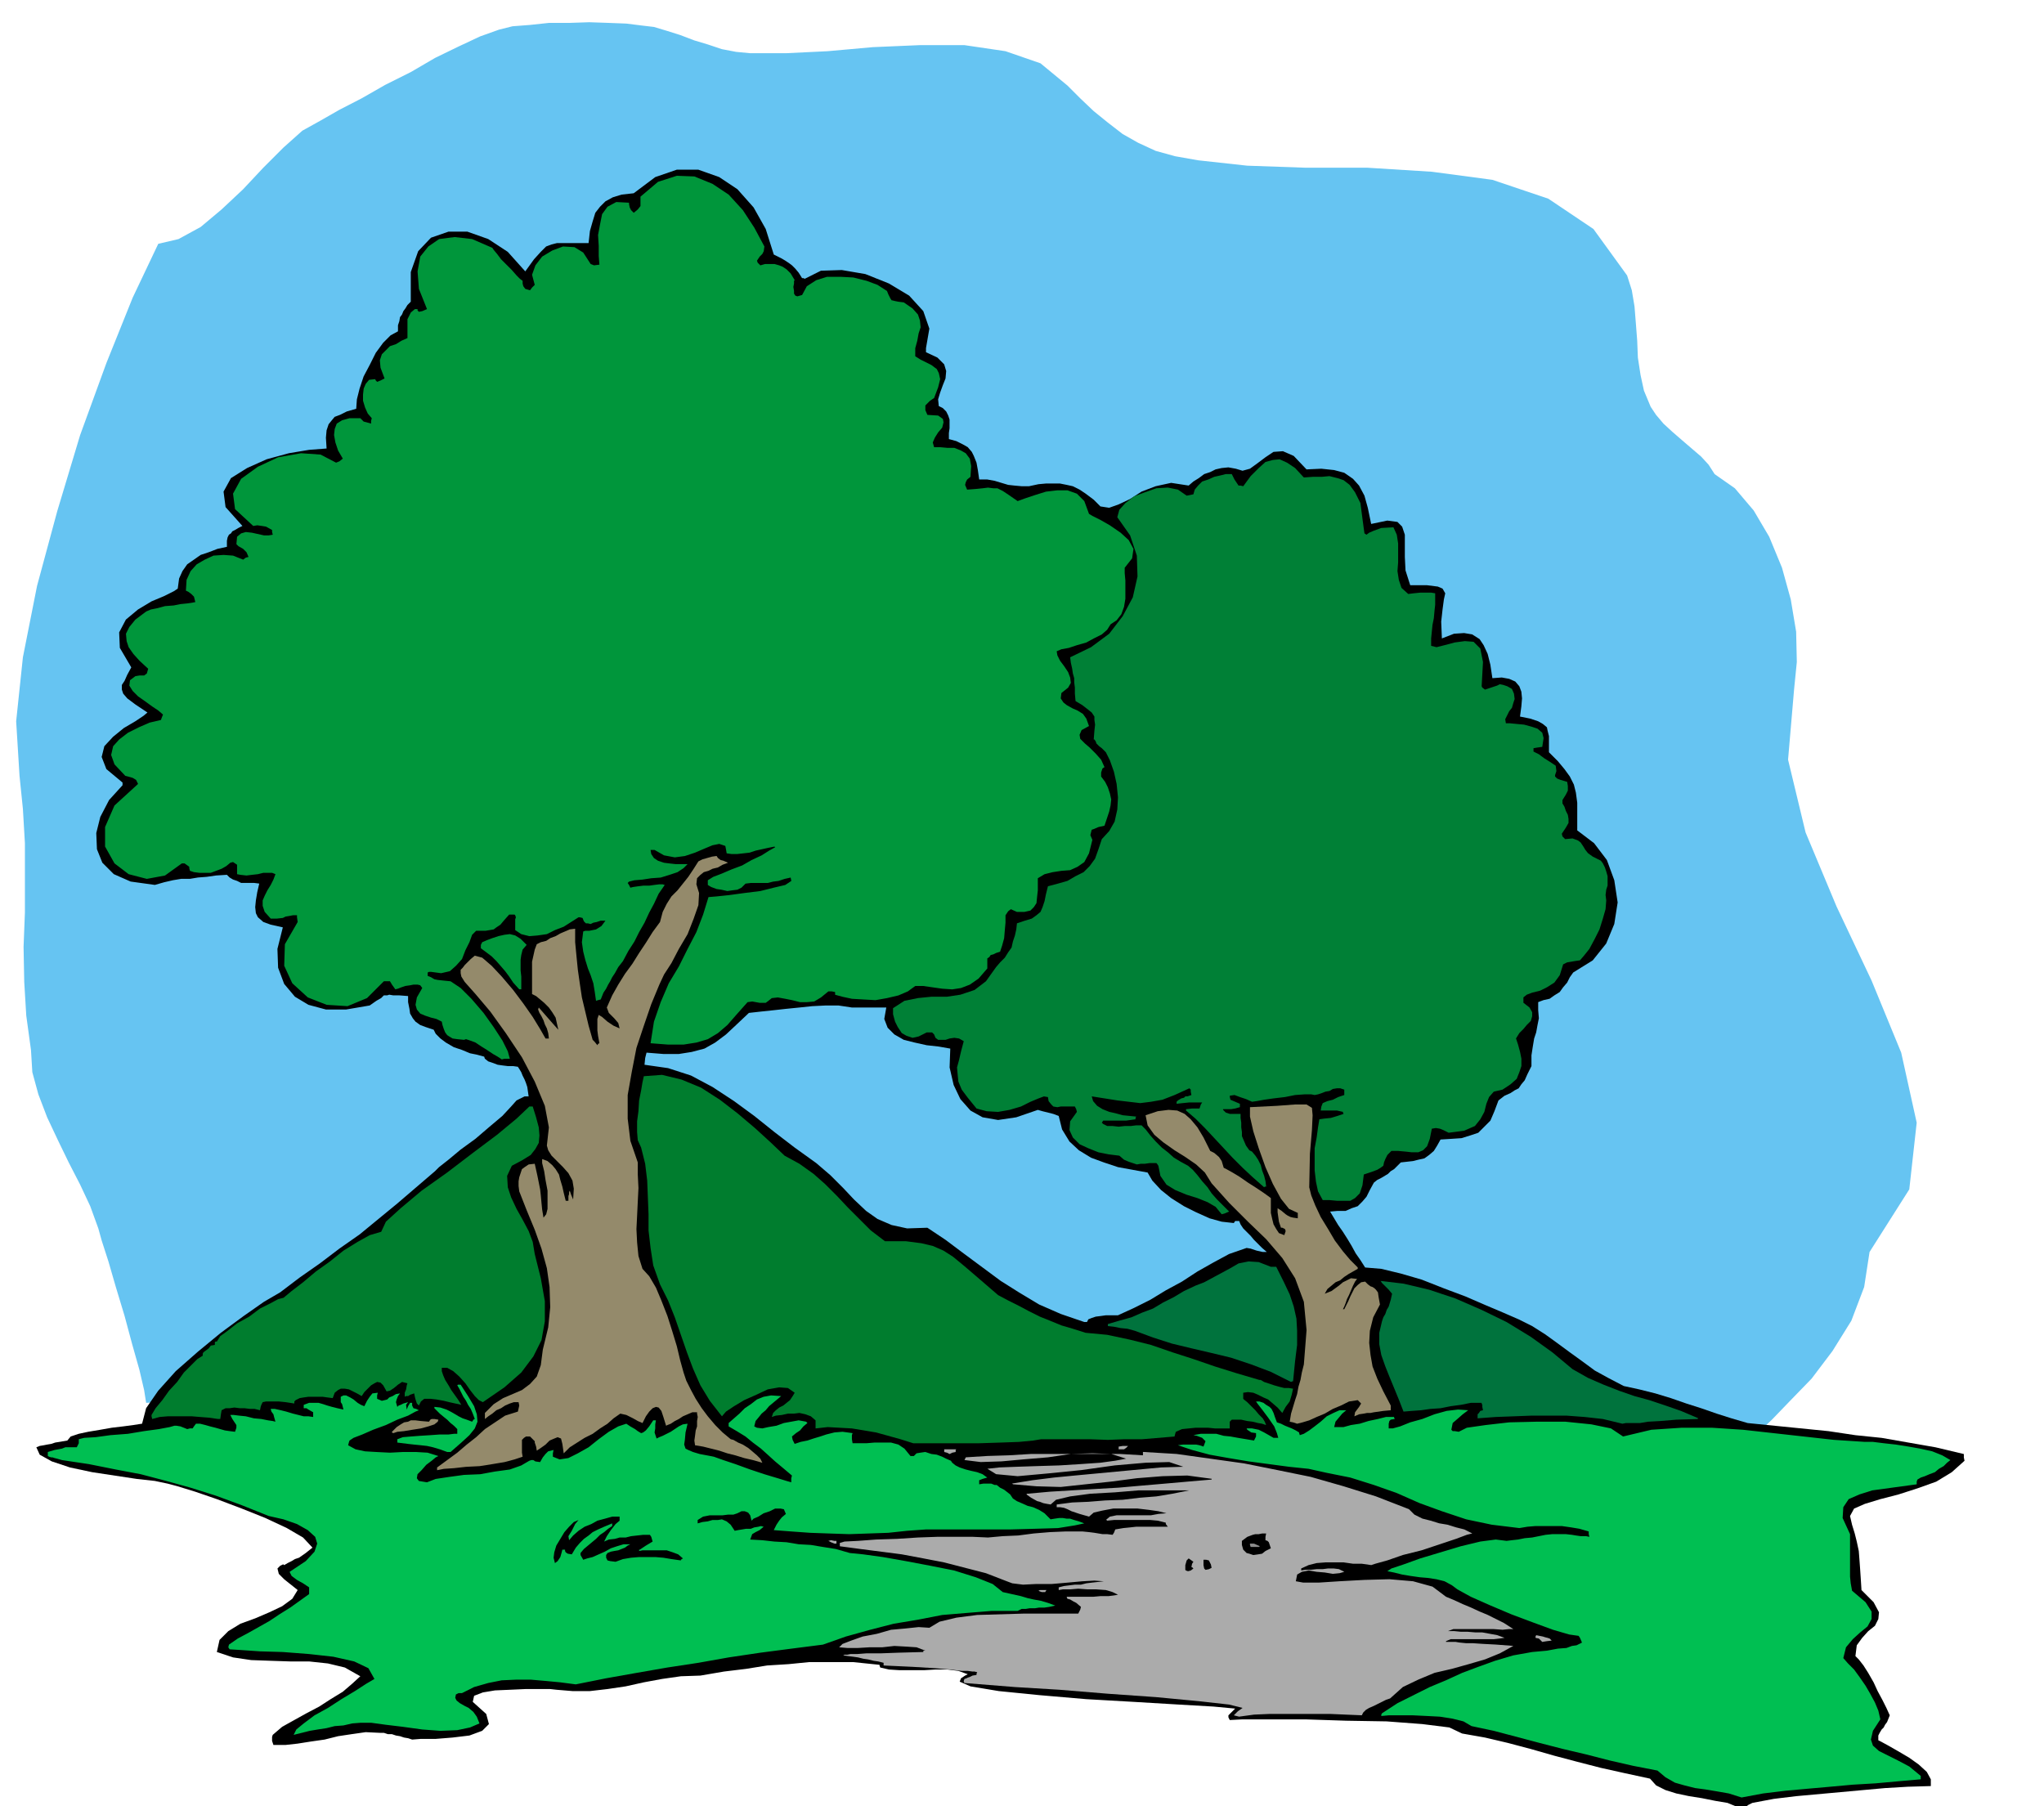 <svg xmlns="http://www.w3.org/2000/svg" width="490.455" height="433.426" fill-rule="evenodd" stroke-linecap="round" preserveAspectRatio="none" viewBox="0 0 3035 2682"><style>.pen1{stroke:none}.brush2{fill:#000}.brush3{fill:#00bf52}.brush4{fill:#ababab}.brush6{fill:#948a6b}.brush7{fill:#007d2e}.brush8{fill:#00733d}.brush10{fill:#00963b}</style><path d="m394 2083-18-4-21-2h-24l-24 1-25 1-24 2-22 1-19 1-3-19-7-30-11-39-11-41-13-43-11-38-10-31-5-18-12-33-15-32-17-33-16-33-16-34-13-34-9-33-2-33-7-51-3-50-1-52 2-51v-103l-3-51-5-49-5-81 10-95 21-106 30-111 34-113 39-107 39-97 38-80 30-7 33-18 31-26 32-30 30-32 30-30 28-25 27-15 28-16 33-17 35-20 38-19 36-21 35-17 32-15 28-10 20-5 26-2 28-3h30l30-1 29 1 26 1 24 3 17 2 20 6 19 6 21 8 20 6 21 7 21 4 21 2h53l62-3 67-6 70-3h66l61 9 52 18 40 33 19 19 20 19 21 17 22 17 23 13 26 12 29 8 34 6 73 8 86 3h92l96 6 90 12 83 28 67 45 50 69 7 22 4 24 2 25 2 26 1 25 4 26 5 23 10 24 8 12 11 13 13 12 15 13 14 12 14 12 11 12 9 14 30 21 28 33 23 39 19 46 13 47 8 48 1 45-4 40-9 105 26 108 46 110 52 110 44 107 23 104-11 99-59 93-8 52-19 50-28 45-31 41-32 33-27 28-19 18-7 11-165-1-164-1-165-1h-165l-166-2-166-1h-330l-36 27-92 11-133-3-154-11-159-19-143-20-112-20-61-13z" class="pen1" style="fill:#66c4f2"/><path d="m2582 2684-17-7-18-3-20-4-19-3-19-4-16-5-14-7-9-10-37-8-36-8-35-9-34-9-35-10-34-9-34-8-34-6-19-9-40-5-53-4-60-1-61-2h-93l-19 1-2-4v-3l5-5 5-5-32-3-52-3-67-4-70-4-70-6-60-6-42-7-16-7 2-5 3-2 3-2 4-2-14-5-16-2h-18l-17 1h-36l-16-1-13-3-1-3v-1l-39-4h-66l-30 3-32 2-31 5-33 4-35 6-29 1-28 4-27 5-27 6-27 4-26 3h-26l-24-2-9-1h-37l-22 1-23 1-18 3-13 5-2 9 20 18 4 15-10 10-19 7-25 3-25 2h-22l-13 1-6-2-6-1-6-2-6-1-6-2h-6l-6-2h-6l-21-1-21 3-20 3-20 5-21 3-19 3-18 2h-18l-2-6v-6l1-3 14-12 18-10 18-10 19-10 17-11 18-11 14-12 12-11-23-13-25-6-28-3h-28l-30-1-28-1-27-4-24-8 4-18 13-13 18-11 22-8 21-9 19-9 15-11 8-13-10-8-10-8-8-8-2-8 4-4 4-2h1l1 1 5-3 6-3 5-3 6-2 10-7 10-8-14-15-24-14-32-15-35-14-37-14-32-11-26-8-15-4-19-4-27-3-33-5-33-5-33-7-27-9-18-10-5-11 5-2 6-1 5-1 6-1 6-2 6-1 6-1 6-1 5-6 12-4 14-3 18-3 17-3 17-2 15-2 13-2 6-23 18-26 26-29 33-29 34-28 34-25 30-21 24-14 29-22 30-21 29-22 30-21 28-23 28-23 28-24 28-24 6-6 14-11 18-15 22-16 21-18 19-16 13-14 8-9 4-2 4-2 4-2h6l-1-7-1-7-2-6-2-5-3-6-2-5-3-5-2-3-7-1h-8l-8-1-7-1-8-3-6-2-5-4-1-3-11-3-10-2-12-5-12-4-12-7-8-6-7-7-3-6-12-4-8-3-7-5-4-5-4-7-1-7-2-10v-9l-13-1h-9l-6-1-3 1h-5l-4 4-7 4-10 7-35 6h-30l-26-7-20-12-16-19-9-24-1-28 8-32-18-4-11-4-8-7-3-6-1-9 1-10 2-12 3-13-8-1h-19l-6-3-6-2-5-3-4-4-16 1-14 2-13 1-12 2h-13l-12 2-13 3-14 4-36-5-25-11-17-17-8-20-1-24 6-24 13-25 20-22v-4l-24-20-7-18 4-16 13-14 16-13 17-10 12-8 6-5-18-12-12-9-6-7-2-6v-7l4-6 4-9 6-11-17-29-1-23 10-19 18-15 20-12 19-8 14-7 6-4 2-15 5-11 7-10 10-7 10-7 12-4 13-5 14-3v-9l1-5 2-4 3-2 2-3 4-2 5-3 6-3-25-28-3-23 11-20 24-15 29-13 33-9 30-5 26-2-1-16 1-11 3-9 4-5 5-6 8-3 10-5 14-4 1-14 4-16 6-18 9-17 9-18 11-15 11-11 11-6v-9l2-6 1-6 3-4 2-5 3-4 3-5 5-5v-44l11-31 19-20 26-9h28l31 11 29 19 26 29 13-18 10-11 8-8 8-3 8-2h47l2-18 4-14 4-13 7-9 8-8 11-6 13-4 18-2 32-24 32-11h32l31 11 27 18 24 27 18 32 12 38 6 3 6 3 5 3 6 4 4 3 5 5 5 6 5 8h2l2 1 24-12 31-1 35 6 35 14 30 18 21 23 9 26-5 29v6l17 8 10 10 3 10-1 11-4 10-4 11-3 10 1 10 6 3 5 5 3 6 2 6v13l-1 7v9l11 3 10 5 7 4 6 7 3 6 4 10 2 11 2 14h12l11 2 10 3 10 3 9 1 11 1h11l14-3 11-1h21l10 2 9 2 10 5 9 6 12 9 10 10 13 2 14-5 17-8 17-11 21-8 23-5 26 4 7-6 8-5 8-6 9-3 8-4 9-2 10-1 11 2 10 3 11-3 11-8 12-9 12-8 14-1 16 7 19 20 22-1 19 2 15 4 13 9 9 10 8 15 5 18 5 24 24-5 15 2 7 7 4 12v33l1 20 7 22h25l16 2 7 3 4 7-2 9-2 15-2 18 1 25 18-7 15-1 12 2 11 7 6 9 6 13 4 16 3 20 14-1 11 2 9 4 6 7 3 8 1 10-1 12-2 15 15 3 12 4 7 4 6 5 1 5 2 8v24l13 13 10 12 8 11 6 12 3 12 2 15v41l25 19 19 25 11 30 5 33-5 32-12 29-20 25-29 18-5 7-4 8-6 7-5 7-8 5-7 5-9 2-8 3v12l1 12-2 10-2 11-3 9-2 12-2 13v16l-6 12-4 9-5 6-4 6-6 3-6 4-9 4-9 7-6 16-6 14-9 9-9 9-12 4-13 4-15 1-16 1-5 9-5 8-7 6-7 5-9 2-8 2-9 1-9 1-5 5-5 5-5 3-4 4-5 3-5 3-6 3-5 4-6 11-5 10-6 7-7 7-9 3-9 4h-12l-11 1 6 10 6 10 7 10 7 11 6 10 6 11 7 10 7 11 24 2 29 7 31 9 33 13 32 12 30 13 26 11 23 10 20 10 19 12 18 13 19 14 18 13 19 14 20 11 23 12 23 5 24 6 23 7 23 8 22 7 23 8 22 7 24 7 40 4 40 4 40 4 40 6 39 4 40 7 40 7 42 10v5l1 5-19 17-23 14-28 10-28 9-27 7-23 7-16 7-6 11 3 13 4 13 3 12 3 14 1 13 1 14 1 15 1 16 18 18 8 15-1 10-5 10-10 8-9 10-8 11-2 16 5 5 7 9 7 11 8 14 6 13 7 13 6 12 5 11-2 5-2 5-3 4-2 4-3 3-3 5-2 4v7l4 2 11 6 14 8 17 10 14 10 12 11 6 11v10l-34 1-34 2-33 3-33 3-33 3-33 3-33 4-32 6-6 3-4 3h-5l-5 1zm-972-721h4l2-4 5-2 6-2 8-1 7-1h18l24-11 24-12 23-14 24-13 23-15 23-13 24-13 26-9 6 1 9 3 9 2h6l-7-6-6-6-6-6-5-6-6-6-5-5-4-6-2-5h-6l-2 3-18-2-18-5-20-9-18-9-19-12-15-12-13-14-7-12-22-4-22-4-21-7-19-7-18-11-14-13-11-18-5-20-8-3-8-2-8-2-7-2-32 11-27 4-23-4-18-10-15-17-10-21-6-26 1-28-17-3-18-2-18-4-16-4-14-8-10-10-5-13 3-17h-51l-20-3h-19l-20 1-19 2-20 2-18 2-19 2-18 2-18 17-16 15-16 12-16 9-19 5-19 3h-23l-25-2-2 8-1 10 35 5 34 11 32 17 32 21 30 22 30 24 30 23 32 23 21 18 19 19 16 17 18 17 17 12 21 9 23 5 30-1 27 18 28 21 27 20 27 20 27 17 30 18 32 14 35 12z" class="pen1 brush2"/><path d="m2586 2669-19-6-17-3-18-3-15-2-16-4-14-4-14-8-12-10-36-7-35-8-35-9-34-8-35-9-34-9-34-9-33-7-12-7-16-4-19-3-19-1-21-1h-36l-11 1v-2l1-2 23-15 24-12 24-12 24-10 24-11 24-9 25-9 27-8 28-5 22-2 16-3 13-1 8-3 7-1 4-2 4-2-3-7-2-3-14-2-24-7-30-11-32-12-33-14-27-12-20-11-8-6-11-6-12-3-13-2-12-1-14-2-12-2-12-3-10-2 6-4 18-6 25-9 30-9 30-9 29-7 23-3 16 2 8-1 9-1 10-2 11-1 10-2 10-2 10-1h20l9 1 6 1 7 1h8l5 1-1-4v-4l-14-4-12-2-14-2h-39l-12 1-12 2-41-5-38-8-36-12-33-12-34-15-34-12-35-11-35-7-27-6-29-3-30-4-30-4-30-5-28-5-26-7-21-7 8-1h19l5 1 6 2 3-8-5-5-8-3-5-1 11-2h23l11 3 10 1 11 2 12 2 12 2 3-6v-5l-7-1-6-4-1-2h8l5 1 5 1 8 4 14 8h7l-2-7-4-10-9-13-9-12-7-9-2-3h5l6 2 4 3 5 3 3 3 3 6 2 6 3 8 6 2 6 3 5 2 5 2 6 3 5 3v1l1 3 6-2 8-5 8-6 9-7 9-8 10-5 9-4h10l-6 5-5 6-5 6-2 8h14l11-3 13-2 13-4 14-3 12-3h12v1l1 2-6 1-2 2-1 4v7h6l11-3 15-6 18-5 18-7 18-5 17-2 15 1-8 6-8 7-7 6-2 10 1 1 1 1h3l6 1 12-6 28-4 35-4 42-1h41l39 4 29 6 18 12 42-10 45-3h45l46 3 45 5 45 5 45 5 46 3h12l16 2 18 2 19 3 17 3 18 4 15 6 12 7-5 4-5 5-7 4-6 5-8 3-7 3-6 2-5 3-1 3v4l-22 3-22 3-22 3-19 6-16 7-8 12-1 16 11 24v63l1 10 2 11 20 17 9 14v11l-6 11-11 9-11 10-10 12-4 16 7 8 9 9 8 11 9 13 7 12 7 13 5 12 3 13-11 17-3 13 3 9 9 8 12 6 16 8 17 9 17 14v5l-34 3-33 3-34 2-33 3-34 3-33 3-33 4-32 6zm-2150-93 4-8 11-9 16-12 20-11 20-13 20-12 17-11 12-7-9-16-21-10-31-7-36-4-39-3-34-1-29-2-16-1-2-3 1-4 13-9 15-8 16-9 16-9 15-10 16-10 14-10 14-10v-10l-9-6-9-5-8-6-3-6 24-16 13-14 4-12-3-10-11-10-16-9-20-7-22-5-40-16-38-14-38-12-36-10-38-10-37-7-40-8-40-6-7-2-4-1-3-1h-2l-3-1-2-1v-6l10-3 11-2 5-2h17l3-6v-6l8-2 17-1 22-3 26-2 24-4 22-3 16-3 7-2h3l6 1 5 2 5 2 4-1h4l2-3 3-4h6l8 2 7 2 8 2 7 2 7 2 7 1 8 1 2-6v-4l-6-9-3-6h5l8 1 10 1 12 3 11 1 10 2 7 1 4 1-2-7-1-4-3-4-1-4h6l9 2 8 2 10 3 8 2 8 2h7l7 1v-7l-7-4-3-2h-4v-5l8-3h14l7 2 6 2 7 2 8 2 9 2-2-8-2-3v-8l4-2h4l6 3 5 3 6 5 5 3 5 2 4-8 4-6 4-5 8-1-1 4v5l7 3 8-2 3-3 5-2 5-3 6-1-3 4-2 5-1 4 2 7 2-2 3-1 4-2 7-2-3 4 1 7 2-5 3-5h3v4l2 4 4 1 4 2-5 2-11 6-16 6-17 8-19 7-16 7-13 5-6 4-1 3-1 4 11 6 14 3 17 1 20 1 19-1h20l17 1 16 5-4 2-6 5-8 6-7 8-6 6-1 6 3 4 12 2 13-5 20-3 22-3 24-1 22-4 22-3 17-6 12-7 3-1h3l3 2 7 1 4-7 4-5 4-4 8-2-1 5v5l10 4 13-2 14-7 16-9 15-12 15-11 14-8 12-4 6 4 7 4 4 3 5 3 3-1 4-3 5-6 6-9h4l-1 6v6l-1 6 3 9 4-2 5-2 6-3 6-3 6-4 6-4 6-3 7-1-3 13-1 11-1 7 2 6 4 2 7 3 10 3 16 3 5 1 14 5 18 6 22 8 21 7 20 6 13 4 7 2v-6l1-4-13-11-12-10-11-10-10-9-12-9-11-9-13-8-12-7v-5l8-7 8-7 8-8 9-6 9-7 10-4 11-2 15 1-6 5-6 5-6 5-5 6-6 5-4 5-5 6-2 8 4 2 8 1 9-2 12-2 11-4 11-2 11-2 11 2 1 1 1 1-6 5-5 6-6 4-6 5 1 5 3 6 9-3 10-2 9-3 10-3 9-3 12-3 12-1 15 2-1 3v6l1 6h21l12-1h24l11 3 9 6 9 11h5l4-4 6-1 7-1 9 3 8 1 8 3 6 3 7 3 2 3 5 4 6 3 9 3 8 2 9 2 8 3 7 5-7 2-5 2v6l6-1h12l5 2h3l5 4 6 3 9 7 4 6 6 4 7 3 9 4 8 2 9 4 8 5 9 9 6-1 7-1h5l6 1h5l6 2 7 2 8 3-14 3-25 4-34 1-37 1h-125l-28 2-28 3-29 1-29 1-30-1-28-1-28-2-26-2 4-8 4-6 4-5 6-5-3-7-5-1h-8l-8 4-9 3-8 5-7 3-3 3-2-8-3-4-5-2h-5l-6 3-6 2h-8l-8 1h-19l-10 2-8 5v5l7-2 8-1 7-2h8l6-1 7 3 6 5 6 9 5-1 6-1 6-1h7l5-2 6-1 4-1 4 1-6 5-6 3-5 3-3 8 18 1 18 2 18 1 18 3 18 1 18 3 19 3 21 6 20 2 29 4 34 6 37 7 35 7 32 10 25 10 15 12 9 2 9 2 9 2 10 3 9 2 11 2 10 3 11 4-9 2-7 1h-8l-6 1h-8l-6 1h-6l-6 3h-39l-37 3-36 3-36 7-36 6-35 9-36 10-34 12-47 6-46 6-47 7-45 8-46 7-46 8-45 8-45 9-23-3-21-2-23-2h-21l-22 1-20 4-21 6-18 9h-5l-4 2-1 5 2 4 5 4 7 4 6 3 7 6 5 7 4 10-14 6-19 4-25 1-27-2-29-4-25-3-22-3h-15l-13 1-13 3-13 1-12 3-13 2-12 2-12 3-12 3z" class="pen1 brush3"/><path d="m1840 2549-4-1-4-1 6-6 7-5-20-5-45-5-63-6-71-5-73-6-66-4-50-4-25-2-1-2v-1l1-3 3-1 2-1 3-1 4-2 6-1v-2l1-2-4-1h-3l-7-1h-9l-17-2-23-2-33-2-43-2v-4l-8-2-7-1-8-2-7-1-8-2-7-1-8-1-7-1 2-1h4l5-1h10l13-1h21l27-1 37-1v-2h3l-13-5-15-1-18-1-18 2h-19l-17 1h-16l-12-1 5-5 13-5 17-6 21-4 21-6 22-2 19-2 16 1 15-9 25-6 31-4 34-1 34-1h82l3-6 1-4-7-6-4-2-5-3-4-1-1-2v-1h39l11-1h12l8-1 6-1-8-4-10-3-14-1h-13l-14-1-12 1h-11l-6 1v-4l8-2 8-1 8-1h9l8-2 8-1 9-1 9-1-14-1-18 1-22 2-23 2h-23l-20 1-16-2-8-3-31-12-31-8-31-8-31-6-32-6-31-4-31-4-30-4v-5l7-2 20-1 27-2 31-1 31-2 28-1h54l22 1 22-2 23-1 23-3 24-2 24-1h24l10 1 8 1 6 1 6 1h7l8 1 2-3 2-5 12-2 10-1 9-1h47l-3-4v-2l-12-3-11-1h-54l-10 1-1-1h-1l6-5 10-2h51l11-2 12-1-12-3-14-2-17-2h-36l-16 3-13 3-7 6-7-2-7-2-6-2-6-2-6-3-5-2-6-1h-5v-4l23-3 24-1 25-2 26-1 25-3 25-2 24-4 25-5h-75l-36 3-36 2-30 4-21 5-8 7-6-1-5-1-5-2-4-1-9-5-7-5 1-1h1l33-3 33-2 34-2 35-2 34-3 35-3 34-3 35-3v-1h1l-37-5-37 1-38 3-38 5-38 4-37 4-36-1-35-3-1-1h-1l31-5 32-4 31-3 32-3 32-3 32-3 32-3 33-1-21-7-35 1-46 4-50 7-50 5-44 4-32-3-13-8 18-2 26-1 30-1 33-1 32-2 29-2 22-3 16-3-22-7-28-1-32 1-34 5-36 3-33 3-31 1-24-3 1-2 1-2 32-2 32-1 33-2h132l34 2v-5l50 3 50 7 50 7 50 10 49 10 49 14 48 15 49 19 8 8 12 6 12 3 13 4 12 2 13 4 12 3 12 6-8 2-16 6-24 8-27 9-28 7-23 8-18 5-6 2-14-2h-13l-14-2h-27l-13 1-12 3-11 5v3l6-1h8l9-1h9l8-1h8l8 1 8 4-7 2-10 1-12-2-12-1-12-2-10 2-7 4-2 10 11 2h23l31-2 37-2 37-1 35 3 29 8 20 15 12 5 13 6 12 5 13 6 12 5 12 6 12 6 14 9h-6l-10 1-14-1h-59l-8 3h9l10 1h10l12 1h10l11 2 11 2 11 4-7 1-9 1h-64l-7 3v1h14l6 1 10 1h10l15 1 19 1 26 2-20 11-22 9-24 7-25 7-26 6-24 10-23 11-19 17-6 2-6 3-6 3-6 3-7 3-5 3-4 4-2 4-24-1-23-1h-90l-23 1-22 3zm450-111-5-5-5-1v-2l1-2 5 1 5 1 3 1 4 1 3 1 3 3-8 1-6 1z" class="pen1 brush4"/><path d="m1547 2364-3-1-2-1 2-1h10l-1 1-1 2h-5z" class="pen1 brush4"/><path d="m1764 2333-3-1-1-1v-7l2-7 3-3 7 5-2 3-1 5h1l2 2-4 3-4 1zm26-2-1-1-1-1-1-5v-8h4l4 1 3 6 1 5-4 2-5 1zm-966-10-2-8 1-8 3-10 6-10 6-10 7-8 7-7 7-3-5 6-5 10-5 8 1 6 6-7 8-7 9-6 10-4 9-5 11-3 11-3h11v6l-6 5-7 9-6 9-4 8 7-3 9-1 7-2h9l8-2 9-1 9-1h10l2 3 2 7-10 6-9 6h-1v2l5-1h36l9 3 8 3 7 6-3 2v1l-14-2-12-2-12-1h-24l-12 1-12 2-11 4-8-1-4-1-2-4v-4l2-3 5-2 5-1 6-1 5-2 5-2 4-3 4-2h-10l-10 3-9 3-9 5-9 4-9 4-8 2-6 2-4-7v-3l5-6 6-5 6-5 6-5 6-6 6-4 6-5 6-4v-4l-12 5-9 4-8 4-6 5-7 5-6 6-6 7-6 10-6-1-3-2-1-2v-2h-4l-1 4-2 7-4 6-4 3zm1037-12-6-2-4-1-3-3-2-2-2-7v-6l8-6 8-3 4-1h5l5-1h6l-1 5v5l3 1 2 2 1 3 2 6-8 4-5 4-6 1-7 1z" class="pen1 brush2"/><path d="m1857 2297-1-3v-2h6l9 4h-1v1h-13z" class="pen1" style="fill:#8c8c8c"/><path d="m1239 2292-5-2-4-2 4-1 5 1h3v4h-3z" class="pen1 brush4"/><path d="M649 2183v-4l15-11 15-11 14-12 14-11 13-12 15-10 15-10 19-6 2-9-1-5h-7l-6 2-7 3-6 4-7 3-6 5-6 4-5 4v-9l13-13 14-9 14-6 14-6 12-9 10-11 6-17 3-23 8-33 3-30-1-30-4-28-8-29-10-28-12-29-11-28-1-8v-7l1-6 2-6 2-6 4-3 6-4 9-1 2 9 2 9 2 10 2 10 1 9 1 11 1 10 2 12 4-5 2-8v-27l-3-16-2-13-3-12v-6l8 3 7 6 5 6 5 8 2 8 3 10 2 9 3 12h4v-7l1-3v-3l1-2 2 6 3 7 1-16-2-12-6-11-8-9-9-9-8-8-5-8-2-7 3-27-6-32-15-36-19-36-24-36-23-32-22-26-16-18-5-8-1-5v-5l3-3 3-4 4-4 5-5 6-5 11 3 14 12 15 16 17 20 15 20 14 20 11 18 8 14h5l-1-8-2-7-3-6-2-6-3-6-3-5-2-5 1-3 7 8 7 8 7 8 8 9-2-9-2-9-5-8-5-7-7-7-6-5-6-5-6-3v-48l2-9 2-9 3-8 6-3 8-2 6-4 8-3 7-4 7-3 7-3 8-1v20l2 21 2 20 3 21 3 20 5 21 5 21 6 21 3 3 4 5 1-2 2-1-2-11-1-8v-17l2-6 5 3 8 7 9 6 9 4-2-8-6-7-8-8-3-8 8-18 9-16 10-16 11-15 10-16 10-15 10-16 11-15 4-15 6-12 7-11 9-9 8-10 8-10 8-12 7-11 6-3 7-2 7-2 7-1 2 3 4 3 4 1 7 3-8 3-7 4-8 2-6 3-7 2-5 4-5 5-1 9 4 13-1 18-7 20-9 23-13 22-11 21-11 17-7 15-12 29-11 32-11 33-7 36-6 34v35l4 33 11 32v18l1 20-1 20-1 21-1 20 1 20 2 20 6 19 10 11 10 17 8 19 9 23 7 22 7 23 5 21 5 18 4 12 7 14 7 13 9 14 9 12 11 13 11 11 12 10 4 1 7 4 7 3 8 5 6 5 7 6 5 5 3 6-14-4-13-3-13-4-12-3-12-4-12-3-12-3-12-2-1-7 1-7 1-8 2-6v-8l1-6-1-5v-2h-7l-7 3-7 3-6 4-6 3-6 4-5 2-2 1-4-13-3-9-4-5-4-1-5 2-5 5-5 7-5 10-7-3-7-4-10-5-9-2-10 7-9 8-11 7-11 8-12 6-11 7-11 7-9 9-2-14-2-8-5-2-5 2-7 3-6 6-7 5-6 4-1-6-1-3-1-3v-2l-3-3-4-4h-6l-3 2-3 3v19l1 6-12 4-15 4-18 3-19 3-20 1-18 2-15 1-10 2z" class="pen1 brush6"/><path d="m1410 2159-4-2-4-1v-4h18l-1 1v3l-5 1-4 2z" class="pen1 brush4"/><path d="m664 2156-11-4-10-3-9-2-9-1-10-1-9-1-8-1-8-1v-5l8-3 12-1 13-1 16-1 14-1h13l8-1h5v-7l-5-5-5-4-5-5-5-4-6-5-4-4-4-4v-2l9 1 9 3 6 3 7 4 5 3 6 3 6 2 8 3 2-3 2-1-3-8-3-7-4-6-3-6-4-6-3-6-3-6-3-5 1-1h4l11 17 9 15 4 12 1 11-4 10-8 10-12 11-16 14h-5z" class="pen1 brush3"/><path d="M1661 2152v-4l6-1h8l-3 3-3 2h-8z" class="pen1 brush4"/><path d="m1356 2143-19-6-18-5-18-5-18-3-18-3-18-1-18-1-18 2v-12l-7-6-8-3-9-2-8 1h-9l-9 2-9 1-6 2 2-6 4-4 5-4 6-3 5-4 5-4 4-6 3-5-10-7-13-1-17 3-17 8-18 8-15 9-12 8-6 7-18-23-14-23-11-25-9-24-9-26-9-26-10-25-12-24-10-28-4-26-3-26v-24l-1-25-1-25-3-25-6-24-5-11-1-12v-16l2-15 1-16 3-15 2-12 2-9 27-2 29 7 29 12 28 18 26 20 26 22 23 21 21 20 22 12 21 15 17 15 18 18 16 17 17 17 17 17 21 16h31l23 3 17 4 16 7 14 9 17 14 21 18 29 25 15 8 16 8 15 8 16 8 15 6 17 7 17 5 19 6 32 3 33 7 32 8 32 11 31 10 32 11 32 10 34 10h2l5 3 6 2 9 3 7 2 8 2h7l6 1-2 9-3 10-6 8-5 9-7-8-7-6-7-6-7-3-8-4-7-3-8-1-7 1v9l1 1 5 4 5 5 7 7 5 6 6 6 3 5 2 5-6-2-6-1-8-2-8-1-9-2h-14l-3 3v10h-22l-10-1h-19l-10 1-10 1-9 4-1 3-1 4-24 2-24 2h-26l-25 1-27-1h-72l-12 2-21 2-28 1-31 1h-98z" class="pen1 brush7"/><path d="m584 2128-2-1v-1l7-7 6-4 5-3 6-1 4-2h7l8 1 12 1 2-3 2-1h4l6 1-1 3-5 4-9 3-11 3-13 2-12 2-10 1-6 2zm1342-14-6-2-5-1 2-12 3-10 3-10 3-9 2-11 3-10 2-11 3-12 4-51-4-42-13-35-19-30-24-28-27-26-28-28-26-29-10-16-13-12-16-11-16-10-17-12-13-11-10-14-3-15 18-6 16-2 13 1 11 5 9 8 10 12 9 15 10 20 6 3 7 6 4 6 3 10 4 2 9 5 10 6 13 9 11 7 12 8 7 5 4 3v22l2 9 2 8 4 7 4 6 8 3 2-6-1-3-4-2h-2l-3-9-1-7-1-7v-6l6 4 6 5 3 2 4 2 4 1 7 1v-8l-13-6-12-15-12-22-11-25-10-28-8-25-5-22v-14l40-2 27-2h17l8 5 1 11-1 22-3 35-1 50 3 12 6 15 8 17 11 18 10 17 12 16 11 13 11 11v2l-7 4-7 4-6 4-6 5-7 3-6 5-6 5-4 7 10-4 11-8 6-5 6-3 6-3 9 1-3 4-3 6-3 7-3 7-3 6-2 6-2 5-2 4h2l3-6 3-6 3-7 3-6 3-6 5-5 5-4 6-1 4 4 4 3 3 1 3 2 2 2 3 4 1 7 2 11-10 19-5 20-1 18 2 18 3 17 7 18 9 19 11 21v7l-11 1-7 1-7 1-5 1h-5l-5 1-7 1-7 3 1-6 3-4 3-4 3-5-3-3-2-2-13 2-12 6-12 5-12 7-12 5-11 5-10 3-8 2z" class="pen1 brush6"/><path d="m2409 2114-29-7-27-3-27-2h-52l-26 1-27 1-27 2v-6l2-2 2-3 4-1-1-5v-3l-1-2v-1h-16l-15 3-15 2-15 3-15 1-14 2-14 1-12 1-7-18-7-17-7-17-6-15-6-17-3-16v-17l4-17 2-6 3-5 2-6 3-5 3-10 2-9-5-6-5-5-5-5-2-3 34 4 38 9 39 13 39 17 37 18 36 22 32 23 30 25 23 13 23 10 23 9 23 8 22 6 24 8 23 8 26 11h-1v1l-32 1-24 2-18 1-12 2h-21l-5 1z" class="pen1 brush8"/><path d="m324 2107-14-2-13-1-12-1h-36l-12 1-11 3-1-4v-2l6-10 10-12 10-14 12-13 10-14 11-11 9-9 8-5v-3l1-2 4-3 4-3 3-4 6-1v-4l1-1h2l5-8 11-8 14-11 18-10 16-12 16-8 11-6 8-2 12-10 17-13 19-16 21-15 20-16 21-13 18-10 17-5 7-15 22-20 31-26 38-27 38-29 36-27 29-24 19-18h5l5 16 4 15 1 12-1 11-5 9-7 9-13 8-15 8-7 15 1 17 5 15 8 17 9 16 9 17 6 16 3 18 9 36 6 34v30l-5 28-12 24-18 24-25 22-32 22-6-3-6-6-7-9-7-10-9-10-9-8-9-5h-8v5l2 6 3 7 5 8 4 7 5 7 5 7 5 8-4-1-5-1-9-2-8-2-11-2-9-1h-9l-5 4-2 4-1 2-2-2-1-1-1-3-1-3-1-4-1-5-6 2-3 2h-3l-2 1v-6l2-5 1-6 1-3-4-1-4-1-6 4-6 5-6 4-5 1-5-9-4-4-5-1-4 2-5 3-5 5-5 5-4 6-7-4-6-3-6-3-6-1h-6l-4 2-5 4-3 8-8-1-7-1h-21l-7 1-6 1-6 3-2 2v3l-13-2-10-1h-19l-5 1-1 2-1 2-1 3-1 5-8-2h-7l-8-1h-7l-8-1-7 1h-6l-6 3-1 6-1 7h-3z" class="pen1 brush7"/><path d="m1917 2052-30-15-29-11-30-10-29-7-30-7-29-7-28-9-27-10-11-3-10-1-10-2-9-1v-3l17-5 18-5 16-7 16-6 15-9 16-8 15-9 17-8 13-5 13-7 13-7 13-7 12-7 15-3 15 1 18 7h8l11 22 9 19 6 18 4 18 1 18v21l-3 24-3 30h-1l-2 1z" class="pen1 brush8"/><path d="m1814 1803-9-11-12-7-15-6-16-5-17-7-13-8-9-13-3-15-2-3-1-1h-10l-7 1h-6l-6 1-6-2-6-2-7-3-7-6-16-2-15-3-15-6-13-6-10-10-5-11 1-13 10-14-1-4-2-4h-21l-5 1-6-1-3-3-4-5-1-6-6-1-8 3-12 5-14 7-17 5-17 3-17-1-15-4-13-16-9-12-5-12-1-10-1-11 3-11 3-13 4-15-7-4-7-1-7 1-6 2h-11l-4-3-2-5-3-3h-8l-12 6-9 2-9-3-7-4-6-9-4-8-3-11v-9l17-11 20-4 20-2h23l20-3 21-7 17-13 15-21 6-7 7-7 5-8 5-7 2-9 3-9 2-9 1-9 12-4 10-3 7-5 6-5 3-7 3-9 2-10 3-12 15-4 14-4 12-7 12-6 9-9 8-11 5-14 5-15 11-12 8-14 4-18 1-18-2-20-4-18-6-17-6-12-6-6-4-3-4-4-1-3-2-3h-1l1-13 1-9-1-7v-5l-4-6-5-4-9-7-10-6-1-11v-9l-1-8v-6l-2-7-1-7-2-9-1-8 31-15 27-20 20-26 15-28 7-31-1-31-10-30-19-27 3-11 9-10 13-10 16-6 17-6 17-1 15 3 13 9 5-1 5-1 2-7 5-6 6-6 9-3 9-4 9-2 8-2h9l4 8 6 9h3l4 1 11-15 12-12 10-9 11-3 10-1 11 5 12 8 13 14 14-1h13l11-1 12 3 9 3 9 7 8 11 8 16 3 23 2 15 1 7 3 2 4-3 7-3 11-4 18-1 5 11 2 13v28l-1 13 2 13 4 12 10 9 8-1 10-1h16l6 1v17l-1 9-1 11-2 10-1 10-1 10v11l8 2 12-3 15-4 15-2 13 1 10 10 4 20-2 36 1 2 4 3 9-3 9-3 4-2 5 1 6 2 7 4 3 7 1 8-2 6-2 7-4 5-3 6-3 6 1 6h6l10 1 11 1 11 3 9 3 7 6 2 8-2 13-7 1-6 1v5l8 4 8 6 8 5 9 6 1 8-2 6v2l3 3 5 2 10 3 1 6v7l-3 6-5 8v5l3 5 2 6 3 6 1 6v6l-4 7-6 9 1 4 4 4 11-1 8 3 4 3 4 6 3 5 4 5 7 5 12 6 3 4 3 6 2 6 2 7v14l-2 6-1 8 1 8-1 13-4 14-5 16-7 14-8 15-8 10-6 7-7 1-6 1-6 1-6 3-5 16-8 11-11 7-10 5-12 3-8 3-5 4v8l9 7 4 7v6l-2 7-6 6-5 6-6 6-5 8 3 9 3 11 2 10v11l-3 9-4 10-9 8-12 8-13 3-7 8-4 10-3 12-6 11-8 10-16 7-23 3-8-4-5-2-6-1-6 1-3 15-4 11-6 6-7 3h-10l-9-1-11-1h-10l-6 6-3 6-2 5-1 5-4 3-5 3-8 3-12 4-2 16-4 12-7 7-7 4h-20l-11-1h-10l-7-13-3-14-2-17v-33l3-16 2-15 2-12 7-1 10-1 10-3 9-3-1-2v-1l-9-2h-24l1-6 2-5 7-3 8-2 8-4 9-3v-8l-6-2h-5l-6 1-5 3-6 1-5 2-6 2-5 1-5-1h-10l-14 1-15 3-17 2-14 2-11 2-7 1-9-4-9-3-8-3-7 1v2l1 4 7 3 7 3v5l-7 2-6 1h-12v1l4 4 6 2h16v6l1 7v7l1 7v6l3 7 3 7 5 7 4 2 5 6 4 6 4 8 2 8 3 8 2 8 1 8h-2l-1 1-17-15-15-14-15-15-13-14-14-15-14-15-14-14-14-12v-2l9-1h11l2-6 2-3h-19l-10 1-9 1v-3l2-2 5-3 4-1 2-2h3l3-1 3-1-1-5v-3l-1-1-1-1-22 10-18 7-17 3-16 2-17-2-17-2-19-3-19-3 2 7 6 7 8 5 10 4 9 2 11 3 10 1 10 1-1 2v2l-7 1-7 1h-34l-2 3 2 2 6 3h8l9 1 9-1h9l8-1h8l6 6 7 9 8 9 9 9 9 7 9 8 10 6 11 6 7 6 7 8 7 9 8 9 6 9 8 9 9 9 9 9-7 3-4 1z" class="pen1" style="fill:#008036"/><path d="m745 1573-6-4-7-4-9-6-8-5-9-6-8-3-6-2-3 1-10-1-7-1-5-3-3-2-3-4-2-5-2-6-1-5-8-4-8-2-9-3-7-3-5-6-2-7 2-11 8-14-3-4-4-1h-6l-5 1-7 1-6 2-5 2-4 1-5-7-3-5h-9l-25 25-29 12-31-2-28-11-23-21-12-26 1-32 19-33-1-7v-3h-6l-5 1-6 1-4 2-9 1h-9l-9-10-3-9v-8l3-7 4-8 5-8 4-8 3-8-5-2h-13l-8 2-9 1-8 1-9-1-5-1v-14l-6-4-4 1-6 5-7 4-8 3-8 3h-17l-8-1-6-2-1-4v-2l-7-5h-4l-25 18-27 5-27-7-21-16-14-25v-29l14-32 35-32-3-6-5-3-7-2-4-1-16-17-5-14 3-13 9-10 13-10 16-8 16-7 17-4 1-3 2-5-7-6-9-6-11-8-10-7-8-8-5-8 1-8 8-6 6-1h7l4-3 2-7-13-12-9-10-7-10-3-9-1-11 5-10 9-11 16-12 7-3 10-2 11-3 13-1 10-2 10-1 7-1 5-1-2-8-4-4-4-3-4-2 1-16 6-13 9-10 12-7 13-6 15-1 14 1 15 6 4-3 4-1-3-7-5-5-7-4-3-3 1-11 6-5 7-2 9 1 9 2 9 2h7l6-1-1-4v-3l-9-5-6-1-7-1-6 1-27-25-3-23 12-22 25-18 30-14 34-6 29 2 23 12 5-2 5-4-7-12-4-12-2-11 1-9 3-8 8-5 11-3h16l2 2 3 3 4 1 7 2v-4l1-4-6-7-4-9-3-10v-9l1-9 3-7 5-6 9-1 1 2 2 2 5-2 6-3-6-16-1-11 3-9 6-6 6-6 9-3 8-5 9-4v-28l2-4 3-6 6-5h4v2l2 2 5-1 7-3-12-30-2-26 4-22 12-15 16-11 23-3 26 3 30 13 2 3 5 6 6 8 9 9 7 7 7 8 5 5 4 3v4l1 4 3 4 7 2 3-4 4-4-4-15 5-14 10-13 15-9 16-6 17 1 13 8 11 17 5 2 8-1-1-13v-15l-1-16 3-16 3-15 8-11 13-7 19 1v2l1 5 2 4 4 4 6-5 4-5v-14l26-22 28-9 26 1 27 11 24 16 21 23 17 26 15 28-1 7-2 4-4 4-4 6 1 3 4 4 7-2h14l7 2 5 2 6 4 6 6 6 10-1 1v4l-1 5 1 6v4l2 3 3 1 7-2 7-13 14-9 16-5h20l19 1 20 5 16 6 14 9 2 5 2 4 1 2 2 3h1l4 1 5 1 8 1 13 9 8 9 3 9 1 10-3 9-2 11-3 11v12l8 5 8 4 8 4 8 6 3 6 2 9-3 12-6 16-6 4-5 5-2 2v7l3 7 16 1 7 5 1 5-2 8-6 7-5 8-3 7 2 7h9l11 1h10l10 4 7 4 6 8 2 11-1 16-5 4-2 4-1 4 3 7 13-1 10-1 8-1 8 1h6l8 4 9 6 13 9 11-4 15-5 16-5 17-2h15l14 5 11 11 7 19 5 3 12 6 14 8 16 11 12 11 7 13-2 14-11 14v8l1 11v27l-2 12-4 11-7 9-9 6-5 8-8 7-12 6-11 6-14 4-12 4-11 2-7 3 1 6 4 8 6 8 6 9 3 8 1 8-4 7-10 8-1 8 4 6 5 4 9 5 7 3 8 5 5 7 4 11-11 6-3 7 1 6 7 7 7 6 9 9 8 9 5 11-3 2-1 3-1 3v6l6 8 4 8 3 9 2 9-1 9-2 9-3 9-4 12-9 2-7 3-3 1-1 4-1 4 3 7-5 20-7 13-10 7-11 5-13 1-13 2-12 3-10 6v18l-1 9-1 10-4 6-5 5-9 2h-11l-9-4-4 3-4 6v11l-1 11-1 12-3 11-3 9-6 2-4 2-4 1-2 3-3 2v15l-13 15-13 9-13 5-13 2-15-1-14-2-14-2h-12l-11 8-14 6-17 4-17 3-18-1-17-1-14-3-11-3v-4l-5-1h-5l-11 9-10 6-11 1h-10l-12-3-10-2-11-2-9 1-5 4-4 3h-9l-11-2-7 1-16 18-14 16-14 12-15 9-17 5-19 3h-23l-26-2 5-32 10-29 12-28 15-25 13-26 13-25 10-26 8-26 12-1 19-2 22-3 24-3 20-5 17-4 9-6-1-5-9 2-9 3-8 1-8 2h-25l-8 1-6 6-6 3-8 1-7 1-9-2-7-1-8-3-5-3v-7l8-5 13-5 14-6 16-6 14-8 15-7 11-7 9-5-1-1-10 2-9 2-9 2-9 3-9 1-9 1h-9l-7-1-1-6-1-5-9-3-10 2-12 5-14 6-15 5-15 2-16-3-14-8h-6l1 6 4 6 6 4 9 3 8 1 9 1h18l-6 6-9 6-12 4-13 4-14 1-13 2-12 1-8 2-1 1-1 1 2 3 2 4 4-1 7-1 8-1h9l7-1 8-1h5l3 1-9 13-7 15-7 13-7 15-8 14-7 14-9 14-8 15-7 9-5 9-4 6-3 6-3 5-3 6-4 6-4 10-4 1-3 1-2-14-2-12-4-12-4-10-4-13-3-12-2-14 2-16 3-1h6l5-1 5-1 8-5 6-8h-7l-6 2-5 1-4 2-4-1h-3l-3-3-2-5-4-1h-2l-11 7-11 7-13 5-12 6-14 2-12 1-12-3-9-6v-16l1-3-1-3-1-1h-8l-8 9-5 6-6 4-4 3-6 1-6 1h-14l-6 6-4 11-6 12-5 13-9 10-9 8-13 3-15-2h-3l-2 1v5l5 2 5 3 5 1 9 1 10 1 15 10 16 16 18 21 15 21 13 20 8 16 3 11h-8l-4 1z" class="pen1 brush10"/><path d="m771 1469-9-10-6-9-6-8-6-7-7-8-7-7-8-6-8-6v-5l2-4 7-3 8-3 9-3 9-2 8-1 8 2 8 5 9 9-6 7-2 8-1 7v16l1 9v19h-3z" class="pen1 brush10"/></svg>
